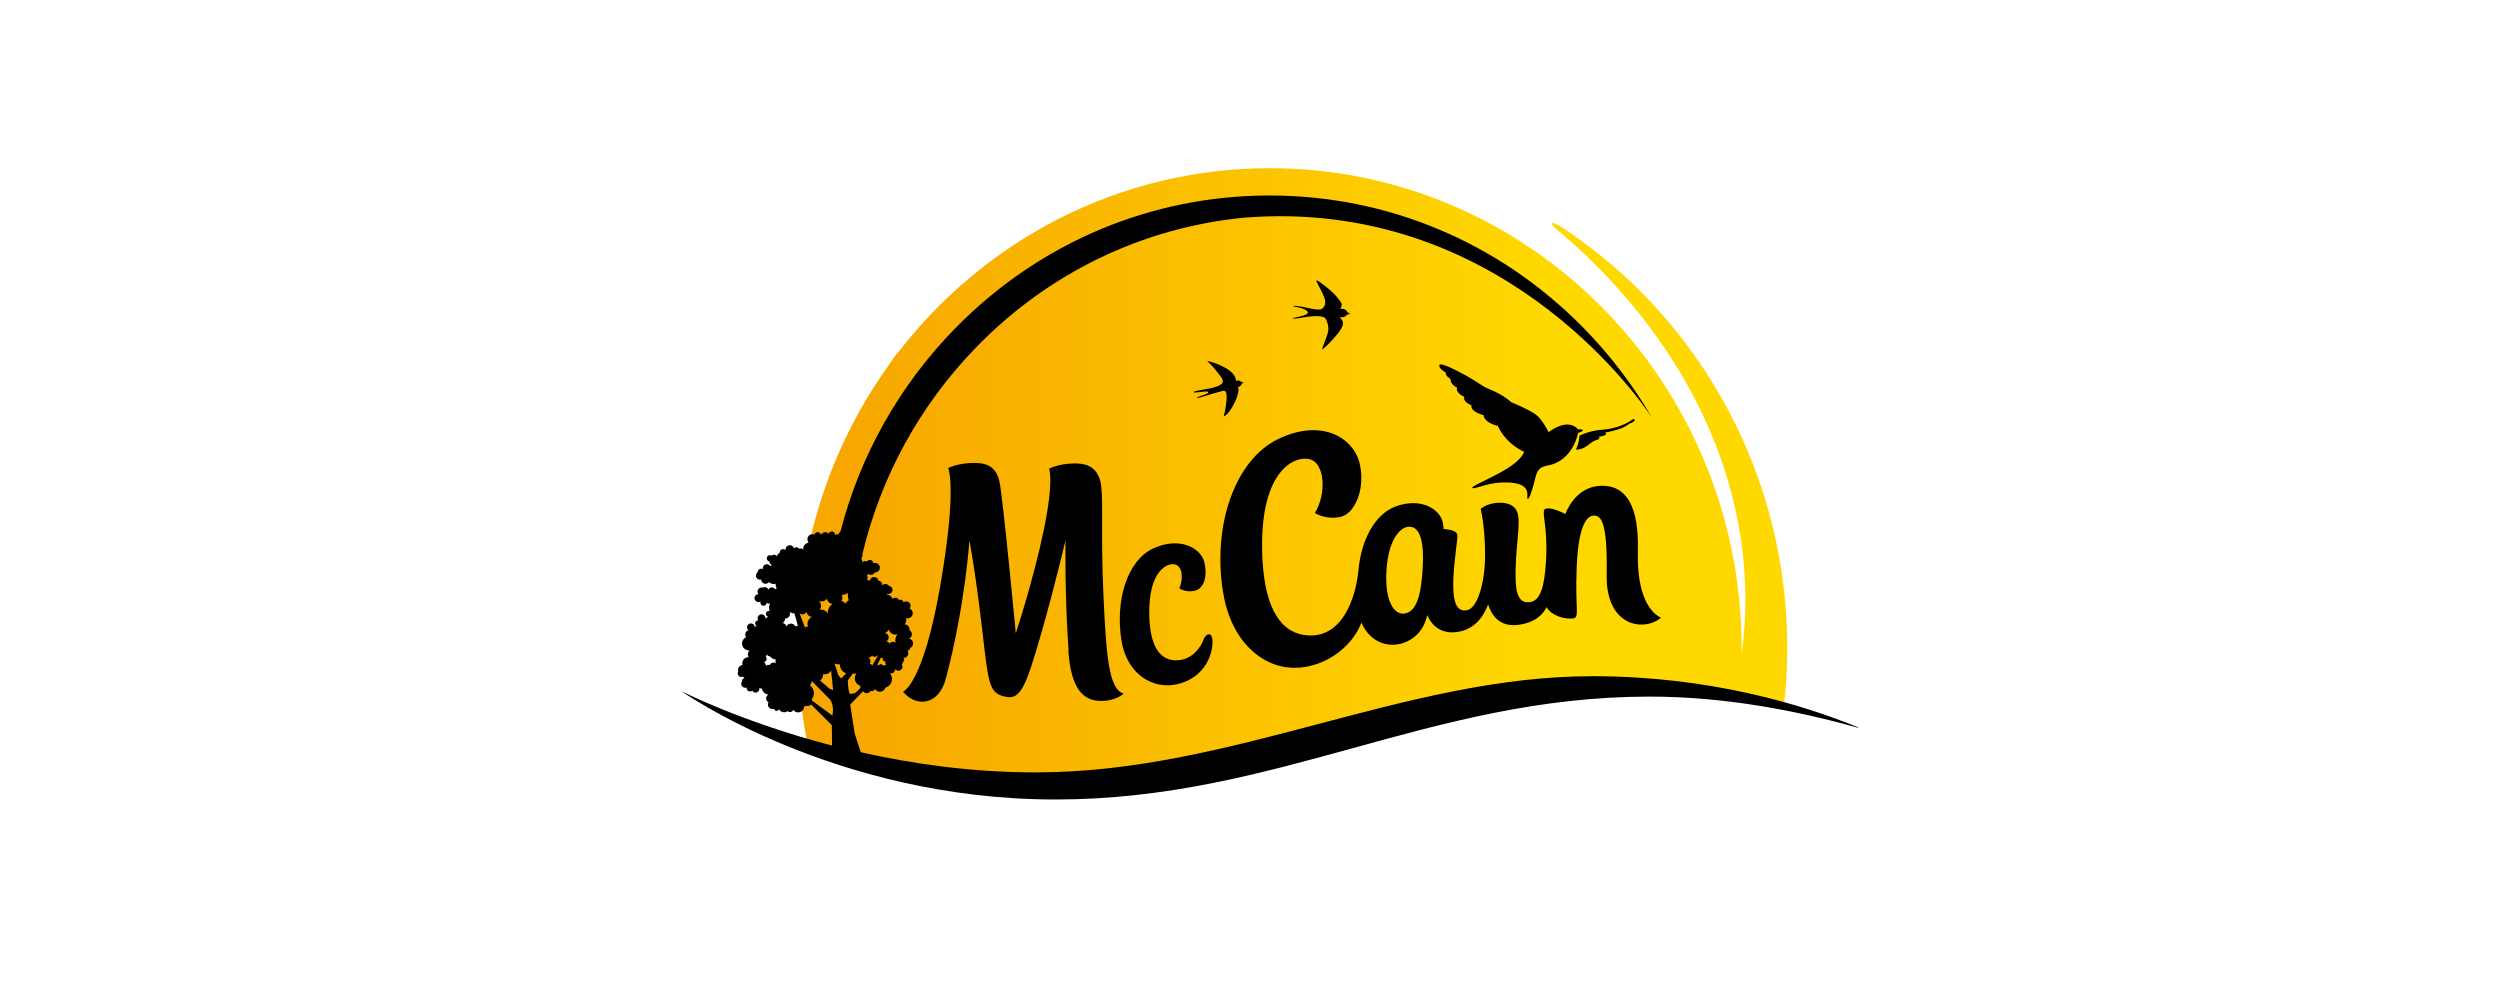 <?xml version="1.0" encoding="UTF-8"?> <svg xmlns="http://www.w3.org/2000/svg" xmlns:xlink="http://www.w3.org/1999/xlink" id="Capa_1" width="250" height="100" viewBox="0 0 250 100"><defs><style>.cls-1{fill:none;}.cls-2{fill:url(#Degradado_sin_nombre_4);}</style><linearGradient id="Degradado_sin_nombre_4" x1="79.82" y1="-1621.57" x2="178.74" y2="-1621.57" gradientTransform="translate(0 -1573.33) scale(1 -1)" gradientUnits="userSpaceOnUse"><stop offset="0" stop-color="#f7a700"></stop><stop offset=".06" stop-color="#f7a700"></stop><stop offset=".75" stop-color="#ffd800"></stop><stop offset="1" stop-color="#ffd800"></stop></linearGradient></defs><rect class="cls-1" x="68.13" y="16.81" width="117.71" height="63.14"></rect><path class="cls-2" d="M89.6,35.53c.14-.23.29-.46.44-.68-.45.62-.9,1.25-1.32,1.89-5.6,7.89-8.91,17.58-8.91,28.06,0,3.56.38,7.04,1.1,10.37,5.99,2.23,14.57,4.51,24.62,4.51,11.08,0,20.58-2.62,29.78-5.16,9.17-2.53,18.64-5.14,29.65-5.14,4.26,0,8.75.46,13.42,1.36.2-1.73.32-3.49.34-5.26.24-17.84-8.72-33.62-22.41-42.67-1.3-.85-1.55-.56-.3.41,13.08,11.14,20.31,26.54,18.15,42.22,0,0,0,.02,0,.03,0-.22,0-.44,0-.66,0-26.5-21.12-47.99-47.18-47.99-15.23,0-28.77,7.34-37.39,18.72Z"></path><path d="M122.17,39.12c-.35.07-1.72.5-2.14.62-.42.12-.48.03-.05-.11.43-.14.89-.29.85-.41-.04-.12-.31-.07-.95,0-.65.08-.74-.03-.06-.17.68-.14,1.58-.22,2.15-.53.58-.31.28-.65-.26-1.34-.5-.63-.99-1.08-.99-1.08,0,0,.9.14,1.94.76,1.04.62.92,1.22.92,1.22,0,0,.37-.12.58.14,0,0,.16,0,.18.05.02.05-.14.07-.14.07,0,0-.05.28-.39.36,0,0,.22.43-.39,1.65-.61,1.21-1.06,1.29-1.06,1.29,0,0,.21-.61.29-1.59.07-.96-.12-1.02-.46-.95ZM157.83,42.94c-1.13-1.24-2.97.28-2.97.28,0,0-.6-1.26-1.29-1.77-.69-.52-2.45-1.23-2.45-1.23,0,0-.71-.71-2.18-1.3-.72-.28-1.29-.79-2.24-1.31-.95-.52-2.7-1.45-2.77-1.09-.07.36.63.71.63.71,0,0-.05.36.5.67,0,0-.08.52.65.86,0,0-.25.47.73.93,0,0-.25.44.71.85,0,0-.23.58,1.2.97,0,0-.03.72,1.44,1.08,0,0,.6,1.64,2.62,2.59,0,0-.18.74-1.72,1.69-1.47.92-3.74,1.81-3.45,1.94.31.14,1.73-.73,3.88-.54,2.09.18,1.51,1.4,1.63,1.61.12.2.46-.81.69-1.72.22-.85.27-1.43,1.32-1.61,1.46-.25,2.63-1.41,3.05-3.26.5-.16.48-.24.48-.24-.07-.19-.48-.1-.48-.1ZM129.3,31.84c.12.07.78-.05,1.05-.1.52-.08.99-.15,1.47-.12.2,0,.56.05.71.2.09.09.36.73.3,1.21-.06.49-.48,1.45-.58,1.72-.1.26-.03.26.56-.32.58-.58,1.41-1.48,1.48-2,.05-.3-.13-.53-.35-.71.56.1.8-.29.8-.29,0,0,.24.03.24-.04,0-.07-.23-.16-.23-.16-.2-.45-.73-.35-.73-.35.25-.4.2-.52-.17-.98-.37-.47-.75-.85-1.5-1.42-.75-.58-.84-.56-.56-.05.28.52.7,1.29.73,1.7.03.4-.16.71-.46.81-.15.04-.59.02-1.39-.17-.8-.19-1.35-.22-1.35-.16,0,.07,1.13.13,1.44.56.29.41-1.6.59-1.46.66ZM162.9,42.38c.86-.26.58-.65.27-.38-.31.27-1.54.88-2.84.96-1.37.08-2.39.61-2.39.61,0,0,.01.61-.35,1.39,0,0,.43.04.94-.26.44-.26.74-.62,1.16-.71.42-.1.18-.31.18-.31,1.12-.17.65-.43.65-.43,0,0,.55-.07,1.3-.31.85-.28,1.08-.56,1.08-.56ZM185.84,72.79c-6.35-1.79-13.55-3.13-20.88-3.13-21.99,0-37.24,10.29-59.42,10.29s-37.42-10.85-37.42-10.85c0,0,5.96,3.08,15.09,5.46l-.03-2.05-2.07-2.06c-.09.09-.2.15-.34.15-.07,0-.12-.01-.18-.03-.05.04-.12.07-.18.09,0,.32-.27.58-.59.58-.2,0-.39-.1-.49-.26-.05.13-.18.23-.33.23-.09,0-.18-.04-.24-.09-.1.07-.22.11-.35.11-.23,0-.42-.13-.52-.32-.03.1-.12.18-.24.18-.12,0-.23-.1-.24-.22-.05.02-.11.03-.17.03-.25,0-.45-.2-.45-.45,0-.08.02-.15.06-.22-.14-.09-.24-.23-.24-.39s.1-.31.24-.39c-.35-.01-.62-.28-.66-.6-.03,0-.05,0-.08,0-.07,0-.14-.02-.19-.05,0,.03.01.06.01.09,0,.2-.17.37-.37.37-.14,0-.27-.08-.33-.2-.06.05-.14.09-.22.09-.19,0-.35-.15-.35-.34,0-.02,0-.03,0-.05-.04.01-.08.02-.12.02-.23,0-.42-.18-.42-.41,0-.1.03-.18.09-.26v-.03c0-.14.11-.26.25-.27-.07-.04-.13-.09-.17-.16-.05.03-.11.05-.17.05-.2,0-.35-.16-.35-.35,0-.07.03-.14.06-.2-.02-.05-.03-.1-.03-.16,0-.26.2-.47.46-.49-.02-.06-.03-.12-.03-.19,0-.32.26-.58.58-.58.01,0,.03,0,.05,0-.04-.09-.07-.18-.07-.28,0-.16.06-.3.16-.41-.01,0-.03,0-.05,0-.39,0-.7-.31-.7-.69,0-.28.17-.52.42-.64-.06-.07-.1-.16-.1-.27,0-.2.14-.37.33-.41-.09-.07-.15-.18-.15-.3,0-.22.18-.39.39-.39s.38.16.39.37c.05-.05.1-.09.17-.11-.08-.05-.14-.15-.14-.26,0-.17.14-.31.31-.31-.04-.06-.06-.13-.06-.21,0-.22.18-.39.39-.39s.39.17.39.39c0,.03,0,.05,0,.07.07-.1.17-.17.29-.21-.13-.03-.24-.15-.24-.29,0-.16.14-.3.3-.3.03,0,.05,0,.08.01-.05-.1-.07-.22-.07-.34,0-.15.04-.29.11-.42-.04.02-.09.03-.13.03-.09,0-.16-.04-.22-.09,0,.16-.14.3-.31.3s-.31-.14-.31-.31c0-.05.01-.09.03-.13-.06.04-.14.07-.22.07-.22,0-.4-.18-.4-.4s.18-.4.4-.4h0c-.06-.07-.1-.16-.1-.26,0-.22.18-.4.4-.4.05,0,.08,0,.12.02.06-.04.13-.06.21-.06.17,0,.31.11.36.26.05-.14.18-.23.34-.23.13,0,.25.07.31.18.05-.03.1-.05.16-.05h.03c-.08-.13-.12-.28-.12-.45,0-.02,0-.03,0-.05-.07.02-.13.03-.2.03-.18,0-.35-.07-.47-.19-.08.1-.2.17-.34.17-.24,0-.43-.19-.43-.43-.04.01-.08.02-.12.02-.23,0-.41-.18-.41-.41,0-.13.07-.25.16-.32,0-.2.17-.37.37-.37.06,0,.12.02.17.04,0-.03-.01-.06-.01-.09,0-.22.18-.4.4-.4.14,0,.27.08.34.19.05-.04.11-.07.18-.09-.15-.05-.26-.2-.27-.37-.14-.03-.26-.16-.26-.31,0-.18.14-.32.33-.32.07,0,.12.02.17.05.06-.07.14-.1.24-.1.12,0,.22.07.28.16.03-.15.13-.28.27-.34v-.03c0-.2.16-.35.35-.35.09,0,.18.04.24.1,0-.02,0-.04,0-.06,0-.24.2-.43.43-.43.2,0,.37.14.42.32.06-.07.14-.11.24-.11.11,0,.2.05.26.14.05-.02.1-.03.15-.03.1,0,.2.04.27.1,0-.02,0-.05,0-.07,0-.31.24-.56.54-.6-.11-.14-.15-.33-.09-.52.1-.27.41-.4.67-.29.05-.14.17-.24.33-.24s.31.12.33.28c.07-.16.23-.28.43-.28.14,0,.25.06.34.15.05-.12.16-.22.31-.22.18,0,.33.14.33.32,0,.02,0,.04,0,.05.08-.07.19-.11.3-.11.03,0,.05,0,.07,0,0-.1.07-.2.16-.24,1.97-7.65,5.91-14.67,11.55-20.41,8.38-8.51,19.52-13.21,31.36-13.21s22.99,4.69,31.37,13.21c2.7,2.75,5,5.78,6.89,9.03-.04-.06-.08-.12-.12-.18-1.41-2.1-15.38-21.89-40.71-19.84-10.16,1-19.57,5.53-26.82,13.02-5.62,5.8-9.48,12.9-11.32,20.62,0,.03.01.07.01.1,0,.12-.04.23-.11.31,0,.02,0,.03-.01.05.07.08.1.17.1.28,0,.04,0,.07-.01.1.07-.09.18-.14.3-.14.07,0,.13.02.18.05.06-.1.16-.17.29-.17.18,0,.33.14.33.33h0c.06-.01.12-.03.18-.03.27,0,.49.22.49.48s-.22.48-.49.48h-.03c-.07.14-.22.24-.39.24-.1,0-.19-.03-.26-.09-.03.03-.07.06-.11.08.03.09.05.18.05.28,0,.09-.02.16-.05.24.1,0,.19.03.27.07.03-.21.21-.37.43-.37s.4.16.43.37c.21.01.38.18.38.39,0,.03,0,.07-.01.09.08-.09.2-.15.33-.15.14,0,.27.07.35.18.2.03.36.2.36.41,0,.23-.19.41-.42.41-.04,0-.08,0-.11-.02,0,.03,0,.07-.01.1h.01c.26,0,.46.17.53.41.07-.08.18-.12.29-.12.16,0,.3.1.37.24.05-.03.09-.04.14-.04.15,0,.27.11.3.26.07-.05.16-.09.27-.09.24,0,.44.2.44.44,0,.1-.04.2-.1.27.19.08.32.26.32.47,0,.28-.23.51-.52.51-.06,0-.11-.01-.16-.03.02.07.03.13.03.2,0,.17-.07.32-.17.44h0c.27,0,.49.22.49.48,0,.03,0,.06,0,.09.14.09.24.24.24.41,0,.21-.13.39-.32.45.25.02.44.23.44.48,0,.2-.12.37-.29.44,0,.14-.12.26-.27.26h0c.05.08.08.17.08.27,0,.27-.22.48-.48.48.04.05.07.1.07.18,0,.11-.07.2-.16.25,0,.02.01.04.01.05,0,.07-.03.12-.09.16.04.07.07.14.07.22,0,.22-.18.41-.41.41-.14,0-.25-.07-.33-.16v.02c0,.22-.18.41-.41.41-.05,0-.09,0-.14-.03.15.16.24.37.24.6,0,.41-.28.75-.66.85-.07.24-.29.41-.56.41-.21,0-.39-.11-.5-.28-.03.13-.14.23-.27.23-.05,0-.1-.01-.14-.04-.07.14-.22.24-.39.24-.16,0-.29-.08-.37-.2h0l-1.29,1.34.44,2.86.61,1.9c5.17,1.17,11.13,2.02,17.5,2.02,19.65,0,36.87-9.62,55.66-9.62,11.85-.01,21.23,2.92,26.55,5.1ZM88.48,63.3c.22.03.39.21.39.44,0,.16-.08.3-.22.38.13.05.24.13.31.24.08-.1.2-.18.35-.18.09,0,.18.03.25.08-.01-.07-.03-.14-.03-.22,0-.24.09-.46.24-.63-.07.03-.15.05-.24.05-.31,0-.58-.22-.64-.51-.09.17-.24.29-.41.35ZM87.73,66.47c.05,0,.09.03.12.07.06-.07.14-.12.24-.12.13,0,.24.09.29.2.05-.1.15-.16.27-.16-.07-.05-.12-.12-.12-.21,0-.05.01-.09.03-.12-.02,0-.03.01-.05.01-.14,0-.25-.11-.25-.25,0-.07.03-.12.07-.16-.06.03-.12.06-.2.06-.02,0-.03,0-.05,0-.1.2-.24.46-.35.69ZM86.85,65.77c.12.07.2.2.2.35,0,.1-.04.19-.09.26.01,0,.03,0,.05,0,.1,0,.19.09.19.19h0s.61-1.02.61-1.02c0-.01-.01-.03-.02-.04-.07.1-.18.17-.31.17-.12,0-.22-.05-.29-.14-.05.12-.18.22-.32.22ZM77.59,66.32c-.03-.05-.05-.12-.05-.18s.02-.12.05-.18c-.23-.03-.42-.13-.56-.3-.14-.03-.26-.1-.35-.2-.01.08-.05.14-.1.19.05.07.09.14.09.22,0,.18-.12.31-.27.36.11.07.19.18.19.32,0,.03-.01.06-.02.09.06-.1.16-.16.27-.16.05,0,.1.01.14.04.05-.16.2-.27.37-.27.09,0,.17.03.24.09ZM79.79,62.58l-.35-1.25s-.09.01-.13,0c-.14,0-.26-.07-.35-.15.03.07.05.14.04.22-.01.26-.24.47-.5.45,0,.02,0,.04,0,.06-.01.17-.1.31-.24.39.19.03.34.16.39.35.08-.18.26-.31.47-.29.18.01.33.12.41.28.06-.04.13-.06.2-.06.03,0,.05,0,.07.01ZM81.9,60.11c.12.12.2.29.2.48,0,.15-.05.29-.13.4.05-.01.11-.03.17-.03.27,0,.51.16.62.4,0-.41.2-.76.5-.98-.29,0-.52-.23-.56-.52-.12.18-.33.29-.56.29-.08,0-.16-.02-.24-.05ZM80.75,62.33c.02-.29.2-.52.44-.64-.27-.03-.49-.23-.54-.49-.09.15-.26.25-.44.24-.09,0-.18-.04-.25-.09l.54,1.41c.07-.07.16-.12.27-.11.01,0,.03,0,.04,0-.04-.1-.07-.21-.06-.32ZM82.97,69.92l-1.8-1.82c-.01.16-.07.31-.17.43.24.18.39.46.39.78,0,.24-.09.45-.22.62.03.04.04.09.05.14l2.02,1.49c.22-1.12-.26-1.63-.26-1.63ZM83.31,69l-.2-1.96c-.11.23-.34.39-.61.39-.07,0-.12-.01-.18-.03v.03c0,.26-.12.48-.31.62l.93.82.38.14ZM84.62,67.32c-.35-.1-.62-.42-.62-.81,0-.03,0-.05,0-.07h-.08c-.16,0-.32-.03-.47-.09l.39,1.17.27.33.51-.53ZM84.88,60.04c-.07-.17-.1-.35-.1-.54,0-.07,0-.13.01-.2-.18.12-.4.19-.63.2.05.09.08.19.08.29,0,.12-.04.24-.1.33.18,0,.33.11.4.26.07-.15.18-.28.34-.34ZM85.57,69.26l.46-.45s0-.03,0-.05c0-.06.01-.12.03-.17-.33-.09-.58-.4-.58-.76,0-.19.07-.36.18-.49-.06.01-.12.03-.19.03-.06,0-.12,0-.18-.02l-.51.69c0,.76.17,1.32.17,1.32.35.07.63-.1.63-.1ZM166.07,61.8c-1.73,1.4-5.48.83-5.4-4.27.08-5.1-.48-6.01-1.31-5.97-.54.03-1.51.64-1.69,5.13s.36,5.08-.43,5.16c-.82.07-1.84-.26-2.36-.83-.09-.09-.16-.2-.23-.31-.18.41-.82,1.51-2.79,1.77-1.52.2-2.54-.48-3.05-2.04-.29.82-1.1,2.43-2.97,2.74-1.46.25-2.54-.35-3.12-1.68-.15.85-.76,2.27-2.46,2.82-.33.1-.67.16-1.01.16-2.31-.03-3.11-2.22-3.11-2.22-1.28,3.39-5.84,5.75-9.48,3.83-2.12-1.11-3.79-3.41-4.35-6.86-1.08-6.61,1.14-13.2,5.48-15.31,4.34-2.11,7.48-.17,8.14,2.29.66,2.46-.35,5.09-1.82,5.46-1.48.37-2.63-.37-2.63-.37,1.18-1.85,1.05-5.04-.56-5.39-1.47-.33-5.02,1.12-4.69,9.68.01.39.04.84.09,1.32.25,2.62,1.09,6.25,4.25,6.61,3.53.41,5-3.48,5.29-6.61.27-2.86,1.59-5.45,3.64-6.24,2.55-.98,4.54.22,4.79,1.63.04.21.06.41.07.6.43.03.81.1,1.07.23.27.13.33.3.31.6-.01.29-.24,1.93-.35,3.24-.22,2.86.09,4.29,1.31,4.05,1.2-.24,1.84-3.29,1.81-5.57,0-2.79-.44-4.57-.44-4.57,0,0,.59-.53,1.68-.6.67-.04,1.34.07,1.75.54.68.79.23,2.55.09,5.37-.14,2.86.1,4.14,1.34,4.03,1.2-.11,1.53-1.76,1.68-4.25.07-1.29.02-2.62-.16-3.93-.1-.72-.14-1.09.13-1.17.65-.18,1.96.53,1.96.53,0,0,.91-2.72,3.5-2.82,2.59-.1,3.87,1.99,3.75,6.58-.12,4.58,1.36,6.18,2.32,6.62ZM140.85,52.67c-.88.08-2.01,1.33-2.2,4.34-.2,3.01.72,4.53,1.84,4.34,1.12-.19,1.65-1.73,1.79-4.77.15-3.06-.55-3.98-1.43-3.9ZM106.84,65.1c.22,3.14,1.1,4.85,2.99,4.98,1.73.11,2.53-.72,2.53-.72-1.46-.44-1.73-3.61-2.01-9.73-.31-6.7.05-10.17-.33-11.56-.39-1.39-1.37-1.79-2.83-1.72-1.47.07-2.28.52-2.28.52,0,0,.51,1.08-.52,6.08-1.03,5-2.81,10.38-2.81,10.38,0,0-1.27-13.41-1.62-15.1-.35-1.69-1.42-2-2.89-1.93-1.31.07-2.09.42-2.25.5,0,0,.92,1.89-.79,11.76-1.72,9.93-3.73,10.61-3.73,10.61,1.32,1.58,3.56,1.39,4.28-1.29,1.95-7.36,2.36-13.84,2.36-13.84,0,0,.62,3.22,1.26,8.76.65,5.62.69,6.47,2.25,6.85,1.56.38,2.07-.7,3.71-6.44,1.43-5.01,2.39-9.19,2.39-9.19,0,0-.09,5.4.31,11.08ZM118.58,68.15c2.62-1.15,2.79-3.79,2.63-4.38-.16-.59-.67-.35-.86.21-.19.55-1.16,2.31-3.14,2.02-1.97-.29-2.24-2.97-2.28-4.38-.13-4.5,1.78-5.37,2.56-5.18.78.19.85,1.43.45,2.4,0,0,.67.45,1.56.23.88-.21,1.29-1.42.92-2.88-.38-1.46-2.54-2.55-5.13-1.33-2.58,1.22-3.76,5.18-3.16,9.09.59,3.91,3.82,5.35,6.44,4.19Z"></path></svg> 